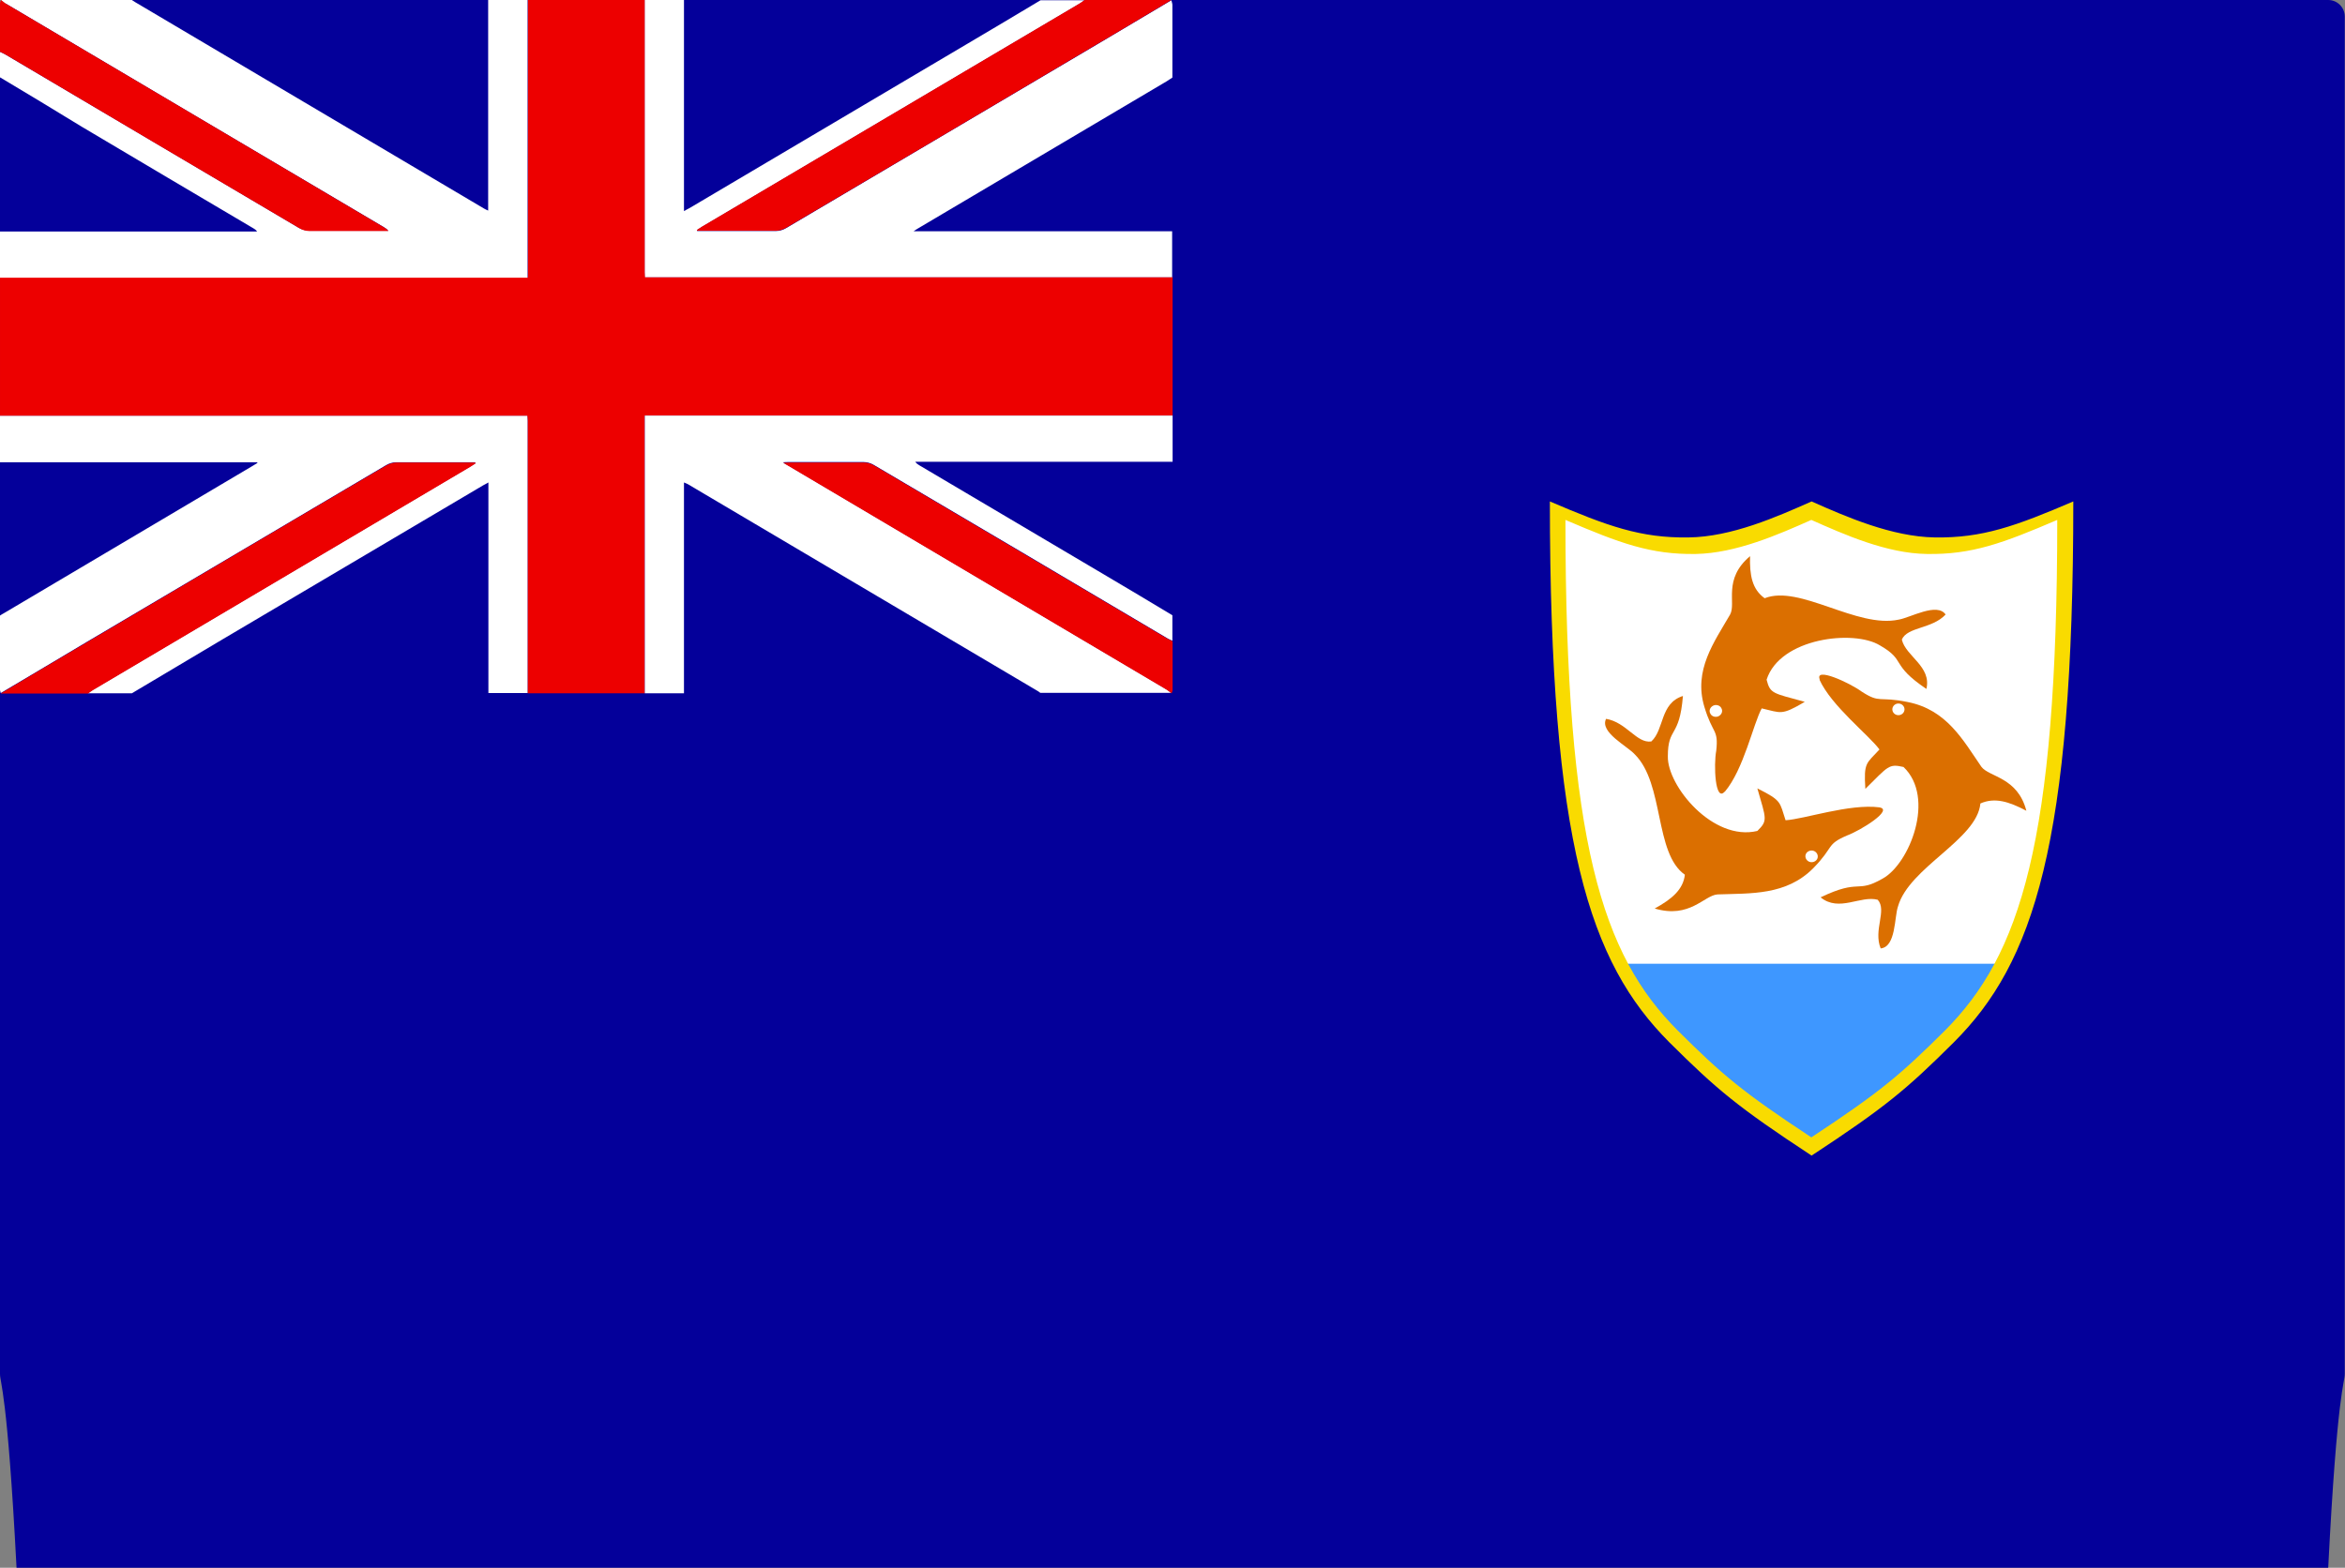 <?xml version="1.0" encoding="UTF-8"?>
<svg id="Layer_2" xmlns="http://www.w3.org/2000/svg" viewBox="0 0 96.41 64.47">
  <rect x="0" y="0" width="96.41" height="64.47" fill="#808080" stroke="none"/>
  <defs>
    <style>
      .cls-1 {
        fill: #ed0000;
      }

      .cls-2, .cls-3 {
        fill: #fff;
      }

      .cls-3 {
        fill-rule: evenodd;
      }

      .cls-4 {
        fill: #f9db00;
      }

      .cls-5 {
        fill: #3e97ff;
      }

      .cls-6 {
        fill: #db6f00;
      }

      .cls-7 {
        fill: #04009a;
      }
    </style>
  </defs>
  <g id="Page_1">
    <g>
      <path class="cls-7" d="M95.72,64.47H.68c-.38-7.29-.68-7.59-.68-7.97V.68c0-.38.31-.68.68-.68h95.04c.38,0,.68.31.68.68v55.82c0,.38-.31.68-.68,7.97Z"/>
      <g>
        <path class="cls-1" d="M26.51,28.51h-4.82s0-.09,0-.14c0-3.69,0-7.38,0-11.06,0-.06,0-.12-.01-.2h-.27c-7.06,0-14.12,0-21.17,0-.08,0-.16,0-.24,0v-5.7s.09,0,.14,0c7.12,0,14.24,0,21.36,0h.2v-.28c0-3.63,0-7.27,0-10.9,0-.08,0-.16,0-.24h4.82s0,.09,0,.14c0,3.69,0,7.38,0,11.06,0,.06,0,.12.01.2h.27c7.06,0,14.12,0,21.17,0,.08,0,.16,0,.24,0v5.7s-.09,0-.14,0c-7.12,0-14.24,0-21.36,0h-.2v.28c0,3.63,0,7.27,0,10.9,0,.08,0,.16,0,.24Z"/>
        <path class="cls-2" d="M21.69,0c0,.08,0,.16,0,.24,0,3.63,0,7.27,0,10.9v.28h-.2c-7.12,0-14.24,0-21.36,0-.05,0-.09,0-.14,0v-1.9c.09,0,.17,0,.26,0,3.37,0,6.74,0,10.11,0h.21c-.05-.07-.1-.1-.15-.13-2.35-1.39-4.71-2.78-7.06-4.18C2.24,4.52,1.12,3.85,0,3.18v-1.05c.08.04.16.07.24.12,4.02,2.37,8.03,4.75,12.05,7.12.13.07.28.11.42.12,1.02,0,2.05,0,3.07,0h.18c-.06-.08-.12-.11-.18-.15C10.6,6.28,5.42,3.22.24.15c-.07-.04-.13-.1-.2-.15h5.38s.09.06.14.09c4.78,2.83,9.55,5.65,14.33,8.48.05.03.11.06.18.09,0-.17,0-.32,0-.47,0-2.73,0-5.46,0-8.19h1.61Z"/>
        <path class="cls-2" d="M26.51,28.51c0-.08,0-.16,0-.24,0-3.63,0-7.27,0-10.9v-.28h.2c7.12,0,14.24,0,21.36,0,.05,0,.09,0,.14,0v1.9c-.09,0-.17,0-.26,0-3.37,0-6.75,0-10.12,0h-.2c.05.07.11.11.16.14,2.57,1.52,5.14,3.04,7.71,4.56.9.53,1.8,1.07,2.7,1.61v1.05c-.07-.04-.15-.06-.22-.11-4.02-2.38-8.04-4.76-12.07-7.13-.12-.07-.27-.11-.4-.11-1.04,0-2.07,0-3.11,0-.05,0-.11,0-.21.01.1.06.15.09.2.12,5.19,3.07,10.38,6.14,15.56,9.21.07.04.13.1.2.15h-5.38s-.07-.05-.1-.07c-4.8-2.84-9.6-5.68-14.39-8.51-.05-.03-.1-.04-.16-.07,0,.18,0,.34,0,.5v8.17h-1.61Z"/>
        <path class="cls-2" d="M48.2,11.4c-.08,0-.16,0-.24,0-7.06,0-14.12,0-21.17,0h-.27c0-.08-.01-.14-.01-.2,0-3.69,0-7.38,0-11.06,0-.05,0-.09,0-.14h1.61v8.68c.1-.06.17-.09.24-.13,3.79-2.24,7.58-4.48,11.36-6.72,1.02-.6,2.04-1.21,3.06-1.82h1.81c-.07.05-.13.1-.2.14-5.18,3.06-10.35,6.12-15.53,9.18-.07.04-.13.09-.2.13,0,.01,0,.02,0,.04h.19c1.02,0,2.03,0,3.05,0,.14,0,.29-.04.42-.12,4.25-2.51,8.5-5.02,12.76-7.54,1.03-.61,2.05-1.22,3.08-1.83.01.06.04.13.04.19,0,1,0,2,0,2.99-.08.05-.15.1-.23.15-3.4,2.01-6.79,4.02-10.19,6.03-.06.03-.11.07-.22.14h.27c2.54,0,5.07,0,7.61,0,.92,0,1.83,0,2.75,0v1.9Z"/>
        <path class="cls-2" d="M0,17.1c.08,0,.16,0,.24,0,7.06,0,14.12,0,21.17,0h.27c0,.08.01.14.01.2,0,3.69,0,7.38,0,11.06,0,.05,0,.09,0,.14h-1.61c0-.09,0-.19,0-.28,0-2.7,0-5.4,0-8.1v-.28c-.09.05-.15.08-.22.12-3.57,2.11-7.14,4.22-10.71,6.33-1.24.74-2.48,1.48-3.73,2.22h-1.81c.07-.05.13-.1.2-.14,5.17-3.06,10.34-6.12,15.51-9.18.07-.04.15-.09.22-.14,0-.01,0-.03-.01-.04h-.19c-1.02,0-2.03,0-3.05,0-.14,0-.29.04-.42.12-4.1,2.42-8.19,4.84-12.29,7.26-1.18.7-2.36,1.41-3.55,2.11-.01-.06-.04-.13-.04-.19,0-1,0-2,0-2.99.06-.04.12-.08.18-.11,3.41-2.02,6.82-4.04,10.23-6.06.06-.04.12-.07.18-.11v-.03h-.24c-2.84,0-5.69,0-8.53,0-.61,0-1.22,0-1.83,0v-1.9Z"/>
        <path class="cls-1" d="M48.16,0c-1.03.61-2.05,1.23-3.08,1.83-4.25,2.52-8.5,5.03-12.76,7.54-.13.07-.28.12-.42.12-1.02,0-2.03,0-3.05,0h-.19s0-.02,0-.04c.07-.04.13-.09.2-.13,5.18-3.06,10.35-6.12,15.53-9.18.07-.04.14-.1.2-.14h3.57Z"/>
        <path class="cls-1" d="M.04,28.51c1.18-.7,2.36-1.41,3.55-2.11,4.1-2.42,8.19-4.85,12.29-7.26.13-.07.28-.12.42-.12,1.02,0,2.03,0,3.05,0h.19s0,.03.01.04c-.07.05-.15.09-.22.14-5.17,3.06-10.34,6.12-15.51,9.18-.07.04-.14.1-.2.14H.04Z"/>
        <path class="cls-1" d="M.04,0c.07.05.13.11.2.15,5.18,3.07,10.37,6.13,15.55,9.2.06.04.12.07.18.15h-.18c-1.02,0-2.05,0-3.07,0-.14,0-.29-.04-.42-.12C8.27,7,4.25,4.63.24,2.25c-.08-.05-.16-.08-.24-.12C0,1.47,0,.81,0,.14c0-.05.03-.09.04-.14Z"/>
        <path class="cls-1" d="M48.16,28.51c-.06-.05-.13-.11-.2-.15-5.19-3.07-10.38-6.14-15.56-9.21-.05-.03-.11-.06-.2-.12.1,0,.15-.01.21-.01,1.04,0,2.07,0,3.11,0,.13,0,.28.04.4.11,4.02,2.37,8.04,4.75,12.07,7.13.07.04.15.07.22.11,0,.67,0,1.33,0,2,0,.05-.03.1-.04.14Z"/>
      </g>
      <g>
        <path class="cls-2" d="M64.15,21.16c0,13.54,1.57,18.2,4.71,21.35,1.87,1.86,2.71,2.56,5.62,4.47,2.91-1.91,3.74-2.61,5.62-4.47,3.14-3.14,4.71-7.81,4.71-21.35-2.29.98-3.59,1.45-5.47,1.42-1.69-.03-3.47-.81-4.85-1.42-1.38.62-3.17,1.4-4.85,1.42-1.88.03-3.19-.45-5.47-1.42h0Z"/>
        <g>
          <path class="cls-6" d="M74.8,27.94c.49,1.09,2.04,2.29,2.47,2.88-.54.59-.65.52-.58,1.62.95-.94.96-1.04,1.57-.9,1.33,1.27.24,3.99-.86,4.59-1.1.63-.9-.02-2.55.77.76.62,1.64-.09,2.35.1.39.44-.19,1.24.12,2,.63-.06.56-1.28.71-1.72.46-1.62,3.25-2.75,3.39-4.24.59-.26,1.17-.08,1.89.3-.36-1.39-1.53-1.38-1.85-1.81-.75-1.09-1.42-2.34-3.02-2.66-1.22-.25-1.13.07-1.9-.43-.49-.36-1.96-1.04-1.72-.49h0Z"/>
          <path class="cls-3" d="M78.05,28.93c.14,0,.25.11.25.24s-.11.24-.25.24-.25-.11-.25-.24.11-.24.25-.24Z"/>
        </g>
        <g>
          <path class="cls-6" d="M70.91,32.56c.78-.92,1.17-2.79,1.52-3.43.8.18.79.31,1.77-.27-1.32-.36-1.42-.33-1.57-.91.55-1.72,3.59-2.07,4.66-1.41,1.1.63.4.77,1.91,1.79.22-.93-.85-1.34-1.01-2.03.23-.53,1.24-.43,1.8-1.03-.35-.51-1.45.13-1.93.21-1.72.37-4.07-1.45-5.51-.88-.52-.37-.62-.95-.6-1.73-1.13.95-.56,1.93-.82,2.4-.66,1.14-1.51,2.29-1.06,3.79.34,1.14.59.91.49,1.81-.11.58-.05,2.14.35,1.68h0Z"/>
          <path class="cls-3" d="M70.32,29.35c-.07-.12-.02-.26.11-.33.12-.06.28-.02.34.1.07.12.02.26-.11.33-.12.06-.28.02-.34-.1Z"/>
        </g>
        <g>
          <path class="cls-6" d="M77.27,33.2c-1.23-.16-3.11.49-3.86.53-.25-.75-.14-.8-1.16-1.31.36,1.26.44,1.32,0,1.75-1.83.44-3.71-1.86-3.68-3.07,0-1.23.48-.73.62-2.48-.95.3-.76,1.38-1.3,1.87-.6.09-1.02-.79-1.86-.93-.27.55.86,1.11,1.18,1.46,1.22,1.21.8,4.07,2.06,4.95-.07.61-.53,1-1.24,1.39,1.44.43,2.03-.54,2.58-.58,1.37-.05,2.83.05,3.95-1.09.85-.87.51-.96,1.37-1.33.57-.21,1.95-1.07,1.33-1.16h0Z"/>
          <path class="cls-3" d="M74.7,35.34c-.07.11-.23.15-.35.08-.12-.07-.16-.22-.09-.33.07-.11.23-.15.35-.08.12.07.16.22.09.33Z"/>
        </g>
        <path class="cls-5" d="M66.74,39.63c.6,1.14,1.31,2.06,2.12,2.87,1.87,1.86,2.71,2.56,5.62,4.47,2.91-1.91,3.74-2.61,5.62-4.47.81-.81,1.52-1.73,2.12-2.87h-15.47Z"/>
        <path class="cls-4" d="M63.72,20.62c0,14.1,1.64,18.96,4.91,22.24,1.95,1.94,2.82,2.67,5.85,4.66,3.03-1.99,3.9-2.72,5.85-4.66,3.27-3.27,4.91-8.13,4.91-22.24-2.38,1.02-3.74,1.51-5.7,1.48-1.76-.03-3.62-.84-5.06-1.48-1.44.64-3.3,1.46-5.06,1.48-1.96.03-3.32-.46-5.7-1.48ZM64.36,21.38c2.24.96,3.51,1.43,5.36,1.4,1.65-.03,3.4-.8,4.75-1.4,1.35.6,3.1,1.38,4.75,1.4,1.85.03,3.12-.44,5.36-1.4,0,13.31-1.54,17.9-4.61,20.99-1.84,1.83-2.65,2.52-5.5,4.4-2.85-1.88-3.66-2.57-5.5-4.4-3.08-3.09-4.61-7.68-4.61-20.99h0Z"/>
      </g>
    </g>
  </g>
</svg>